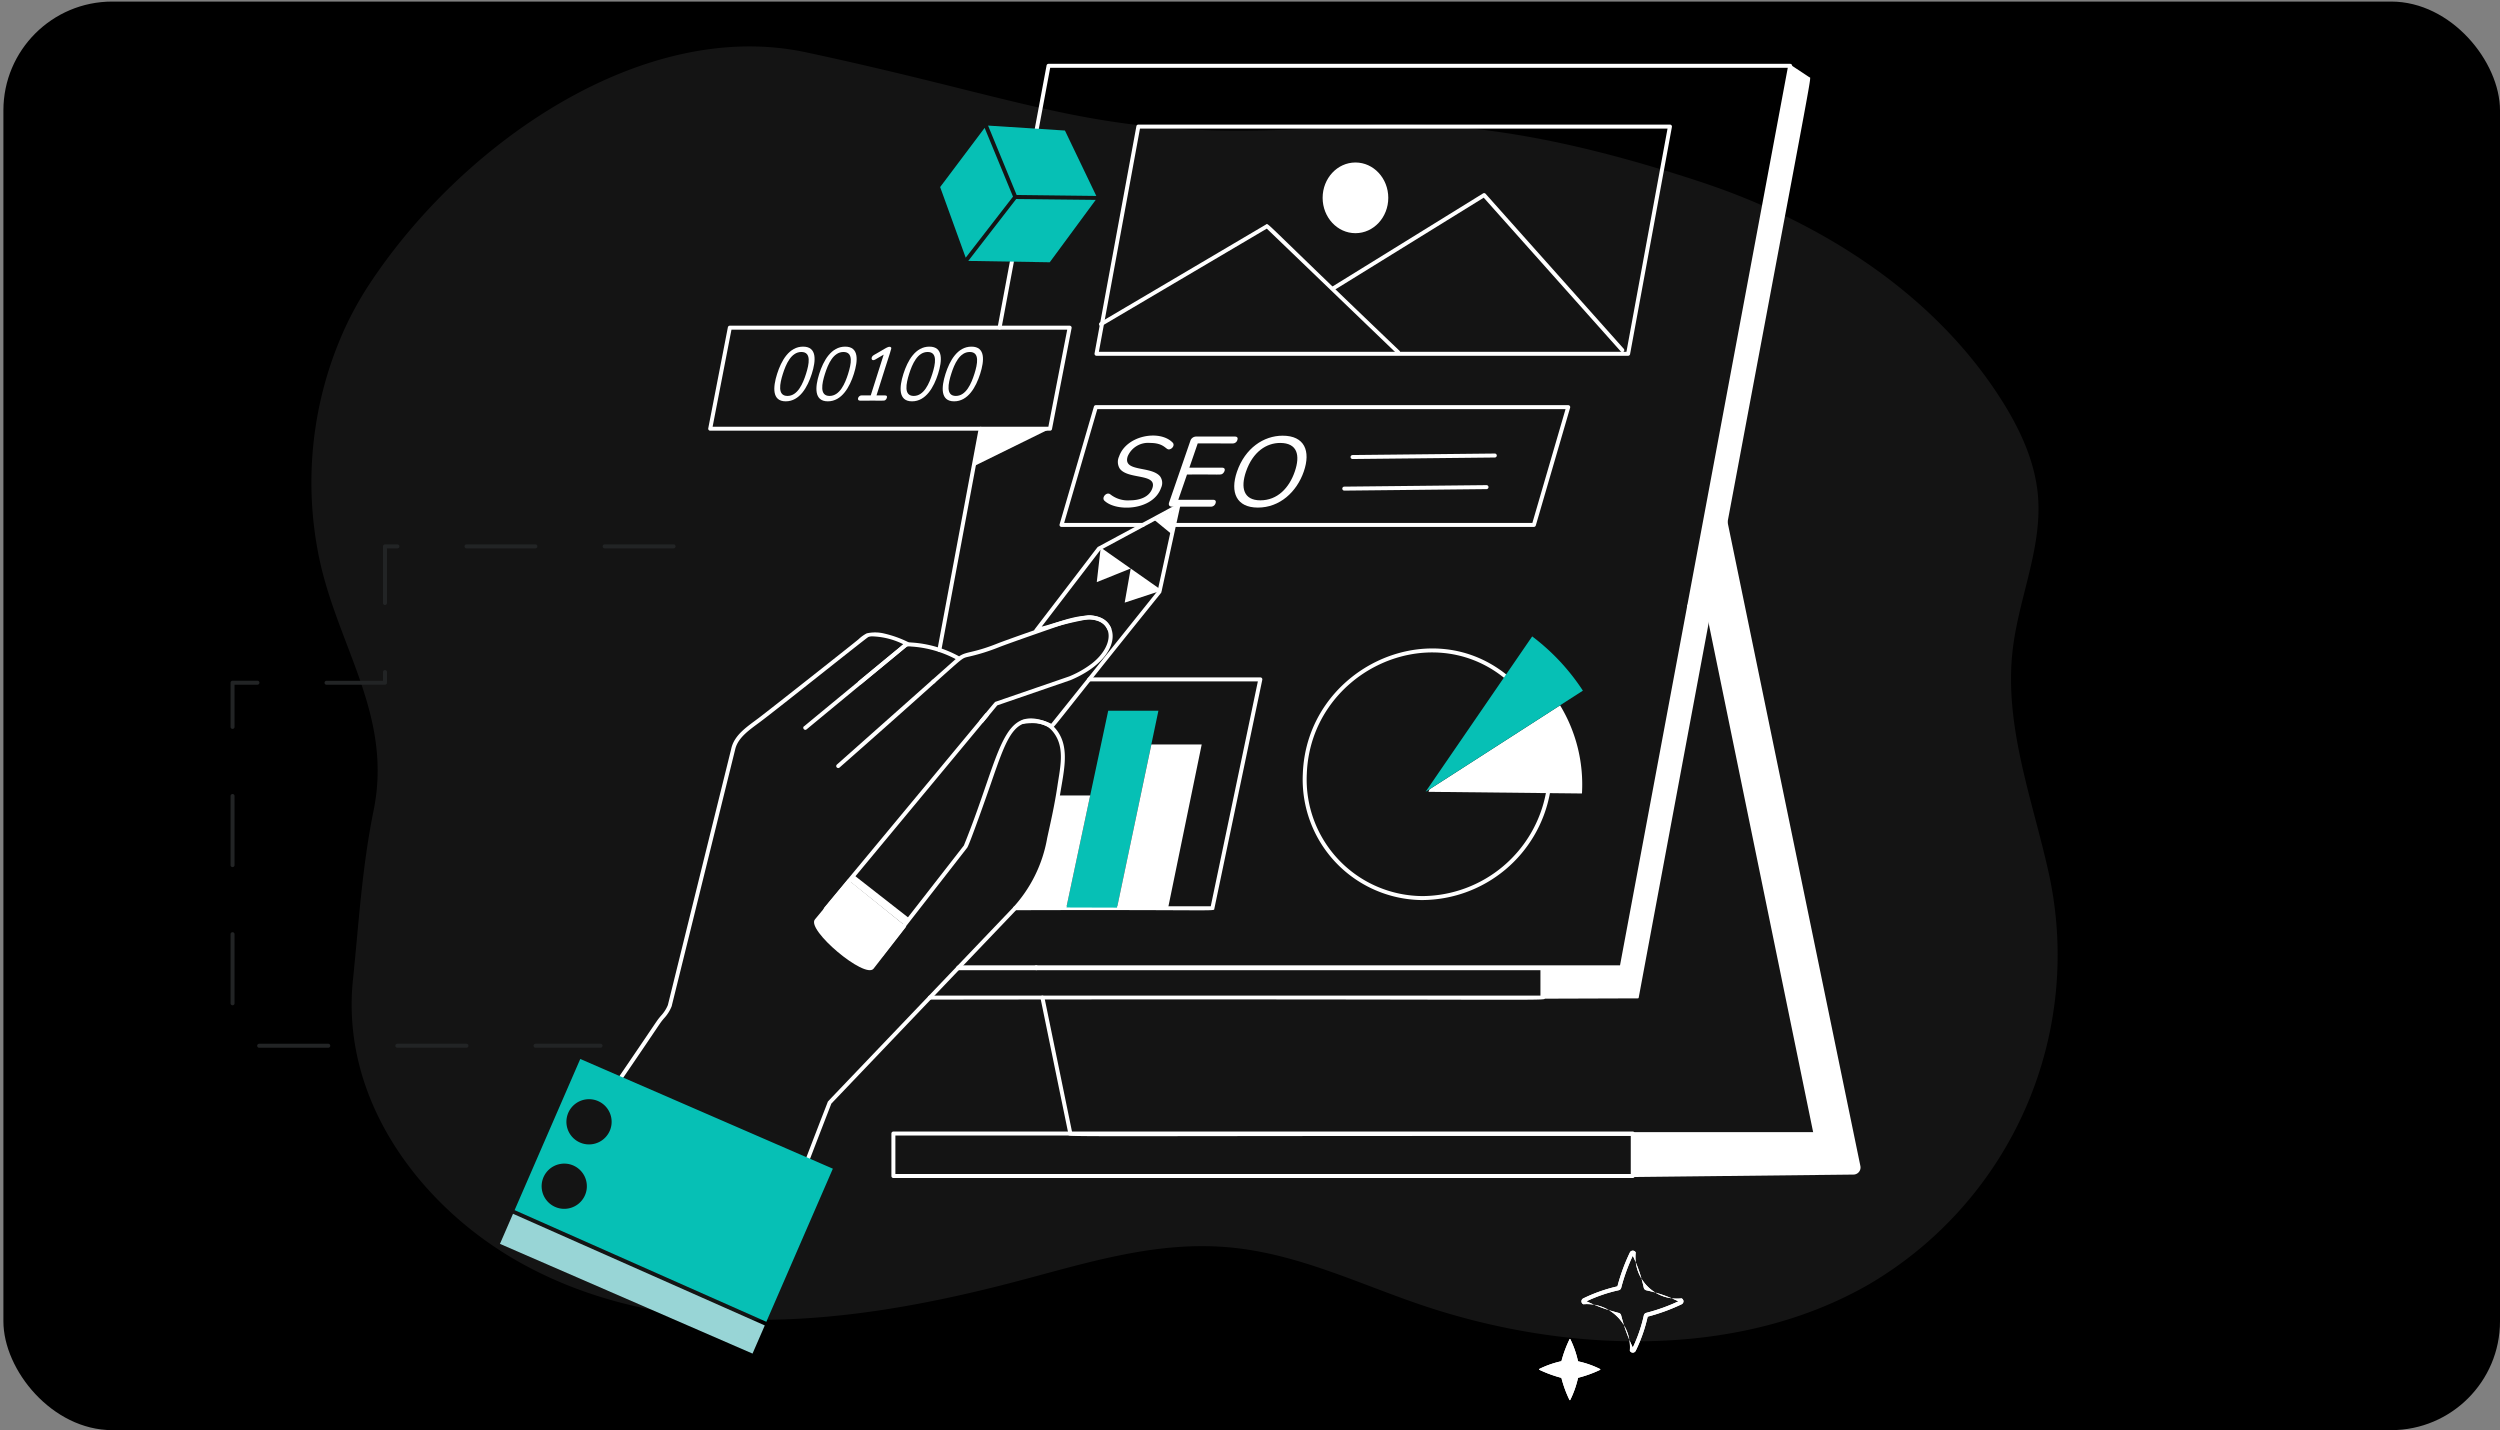 <svg xmlns="http://www.w3.org/2000/svg" xmlns:xlink="http://www.w3.org/1999/xlink" width="367.5" height="210.231" viewBox="0 0 367.5 210.231"><rect x="0" y="0" width="367.5" height="210.231" fill="#808080" stroke="none"/><defs><clipPath id="clip-path"><rect id="Rectangle_18810" data-name="Rectangle 18810" width="367" height="210" rx="16" transform="translate(359.5 2141.769)" fill="#e4e4e4" opacity="0.3"></rect></clipPath></defs><g id="_8" data-name="8" transform="translate(-359.5 -1899.769)"><rect id="Rectangle_18806" data-name="Rectangle 18806" width="367" height="210" rx="16" transform="translate(360 1900)"></rect><g id="Group_235394" data-name="Group 235394" transform="translate(0 -242)"><g id="Mask_Group_11" data-name="Mask Group 11" clip-path="url(#clip-path)"><path id="Path_22541" data-name="Path 22541" d="M25.016,98.41a54.634,54.634,0,0,0-3.792,33.53c2.7,13.151,10.884,23.254,8.043,37.283-1.73,8.545-2.164,16.461-3.041,24.916-1.8,17.362,9.471,32.659,23.455,40.92,11.358,6.709,24.674,9.226,37.732,9.048,11.753-.161,23.485-2.332,34.874-5.25,10.975-2.812,21.706-6.518,33.21-5.349,9.568.972,18.185,5.109,27.1,8.193,21.273,7.364,47.042,8.4,66.495-2.808a56.123,56.123,0,0,0,26.267-61.115c-2.384-10.523-6.408-21.13-5.158-32.095.871-7.641,4.365-15.015,3.725-22.678-.426-5.092-2.667-9.869-5.409-14.18-10.01-15.743-26.771-26.284-44.5-32.091-16.685-5.465-33.892-9.424-51.262-8.108-35.915,2.718-43.237-2.986-79.941-10.836-23.7-5.068-50.2,13-64.067,33.927A49.835,49.835,0,0,0,25.016,98.41Z" transform="translate(385.157 2091.666)" fill="#fff" opacity="0.08"></path><g id="SEO_Analytics" transform="translate(-137.092 1846.159)"><g id="Group_250414" data-name="Group 250414" transform="translate(530.483 304.994)"><g id="Group_250409" data-name="Group 250409" transform="translate(39.602 0)"><g id="Group_250270" data-name="Group 250270" transform="translate(57.543 66.877)"><g id="Group_250260" data-name="Group 250260" transform="translate(20.991 65.645)"><g id="Group_250259" data-name="Group 250259"><g id="Group_250258" data-name="Group 250258"><path id="Path_56748" data-name="Path 56748" d="M2076.693,2963.458l-.023-.125a.293.293,0,0,1,.577-.106l.023.125A.293.293,0,0,1,2076.693,2963.458Z" transform="translate(-2076.665 -2962.989)" fill="#fff"></path></g></g></g><g id="Group_250263" data-name="Group 250263" transform="translate(21.905 12.532)"><g id="Group_250262" data-name="Group 250262"><g id="Group_250261" data-name="Group 250261"><path id="Path_56749" data-name="Path 56749" d="M2209.334,1993.955c-114.778-.1-110.423.218-110.517-.233l-4.125-20.064a.293.293,0,0,1,.574-.118l4.077,19.83h109.632l-15.833-77.042h-3.09a.293.293,0,0,1,0-.586h3.329a.293.293,0,0,1,.287.234l15.954,77.628A.293.293,0,0,1,2209.334,1993.955Z" transform="translate(-2094.685 -1915.742)" fill="#fff"></path></g></g></g><g id="Group_250266" data-name="Group 250266" transform="translate(109.011)"><g id="Group_250265" data-name="Group 250265"><g id="Group_250264" data-name="Group 250264"><path id="Path_56750" data-name="Path 56750" d="M3822.716,1680.988l16.022,78.043h-26.532v6.374l32.417-.36a1.047,1.047,0,0,0,1.014-1.259l-19.56-94.823a.4.4,0,0,0-.394-.32Z" transform="translate(-3812.207 -1668.643)" fill="#fff"></path></g></g></g><g id="Group_250269" data-name="Group 250269" transform="translate(0 90.074)"><g id="Group_250268" data-name="Group 250268"><g id="Group_250267" data-name="Group 250267"><path id="Path_56751" data-name="Path 56751" d="M1771.763,3451.5H1663.076a.293.293,0,0,1-.293-.293v-6.246a.293.293,0,0,1,.293-.293h108.687a.293.293,0,0,1,.293.293v6.246A.293.293,0,0,1,1771.763,3451.5Zm-108.394-.586h108.1v-5.661h-108.1Z" transform="translate(-1662.783 -3444.666)" fill="#fff"></path></g></g></g></g><g id="Group_250273" data-name="Group 250273" transform="translate(67.327 0.129)"><g id="Group_250272" data-name="Group 250272"><g id="Group_250271" data-name="Group 250271"><path id="Path_56752" data-name="Path 56752" d="M1855.817,485.224h97.449l24.806-132.684,2.8,1.852c.365.234,1.176-5.649-25.1,135.278a.137.137,0,0,1-.141.117l-14.039.047v-.156h.031v-4.328H1855.7Z" transform="translate(-1855.7 -352.54)" fill="#fff"></path></g></g></g><g id="Group_250276" data-name="Group 250276" transform="translate(64.298 53.347)"><g id="Group_250275" data-name="Group 250275"><g id="Group_250274" data-name="Group 250274"><path id="Path_56753" data-name="Path 56753" d="M1795.987,1434.62l6.078-32.525a.293.293,0,0,1,.575.108l-6.078,32.525A.293.293,0,0,1,1795.987,1434.62Z" transform="translate(-1795.981 -1401.857)" fill="#fff"></path></g></g></g><g id="Group_250279" data-name="Group 250279" transform="translate(67.153)"><g id="Group_250278" data-name="Group 250278"><g id="Group_250277" data-name="Group 250277"><path id="Path_56754" data-name="Path 56754" d="M1950.017,483.1h-97.449a.293.293,0,0,1,0-.586h97.206l24.659-131.935H1866.007l-1.682,9.011a.293.293,0,0,1-.575-.108l1.727-9.25a.292.292,0,0,1,.288-.239h109.019a.293.293,0,0,1,.288.344c-26.481,141.7-24.689,132.107-24.767,132.523A.292.292,0,0,1,1950.017,483.1Z" transform="translate(-1852.277 -349.994)" fill="#fff"></path></g></g></g><g id="Group_250282" data-name="Group 250282" transform="translate(63.432 90.498)"><g id="Group_250281" data-name="Group 250281"><g id="Group_250280" data-name="Group 250280"><path id="Path_56755" data-name="Path 56755" d="M1778.91,2134.686v-.016a.293.293,0,1,1,0,.016Z" transform="translate(-1778.91 -2134.379)" fill="#fff"></path></g></g></g><g id="Group_250285" data-name="Group 250285" transform="translate(73.15 28.784)"><g id="Group_250284" data-name="Group 250284"><g id="Group_250283" data-name="Group 250283"><path id="Path_56756" data-name="Path 56756" d="M1970.527,927.492l1.813-9.711a.293.293,0,0,1,.575.107L1971.1,927.6A.293.293,0,0,1,1970.527,927.492Z" transform="translate(-1970.521 -917.543)" fill="#fff"></path></g></g></g><g id="Group_250288" data-name="Group 250288" transform="translate(62.903 132.645)"><g id="Group_250287" data-name="Group 250287"><g id="Group_250286" data-name="Group 250286"><path id="Path_56757" data-name="Path 56757" d="M1768.758,2970.328a.293.293,0,0,1,0-.586h89.758V2966h-85.625a.293.293,0,0,1,0-.586h85.917a.293.293,0,0,1,.293.292v4.329C1859.1,2970.617,1864.76,2970.189,1768.758,2970.328Z" transform="translate(-1768.467 -2965.414)" fill="#fff"></path></g></g></g><g id="Group_250301" data-name="Group 250301" transform="translate(118.01 84.168)"><g id="Group_250292" data-name="Group 250292" transform="translate(0 1.77)"><g id="Group_250291" data-name="Group 250291"><g id="Group_250290" data-name="Group 250290"><g id="Group_250289" data-name="Group 250289"><path id="Path_56758" data-name="Path 56758" d="M2872.62,2081.468h-.169a17.717,17.717,0,0,1-17.393-18.54c.531-15.222,18.268-23.908,29.909-14.617a.293.293,0,0,1-.366.458c-11.228-8.963-28.437-.638-28.957,14.179a17.124,17.124,0,0,0,17.113,17.935,18.607,18.607,0,0,0,18.043-15.194.293.293,0,0,1,.577.105A19.194,19.194,0,0,1,2872.62,2081.468Z" transform="translate(-2855.047 -2044.482)" fill="#fff"></path></g></g></g></g><g id="Group_250296" data-name="Group 250296" transform="translate(18.494 10.131)"><g id="Group_250295" data-name="Group 250295"><g id="Group_250294" data-name="Group 250294"><g id="Group_250293" data-name="Group 250293"><path id="Path_56759" data-name="Path 56759" d="M3242.258,2222.293l-22.552-.243a1.7,1.7,0,0,1,.154-.382l19.182-12.334A22.43,22.43,0,0,1,3242.258,2222.293Z" transform="translate(-3219.706 -2209.334)" fill="#fff"></path></g></g></g></g><g id="Group_250300" data-name="Group 250300" transform="translate(18.054)"><g id="Group_250299" data-name="Group 250299"><g id="Group_250298" data-name="Group 250298"><g id="Group_250297" data-name="Group 250297"><path id="Path_56760" data-name="Path 56760" d="M3211.03,2032.415l15.675-22.841a31.62,31.62,0,0,1,7.451,7.975Z" transform="translate(-3211.03 -2009.574)" fill="#06c0b5"></path></g></g></g></g></g><g id="Group_250314" data-name="Group 250314" transform="translate(87.403 8.931)"><g id="Group_250304" data-name="Group 250304"><g id="Group_250303" data-name="Group 250303"><g id="Group_250302" data-name="Group 250302"><path id="Path_56761" data-name="Path 56761" d="M2330,560.084h-78.147a.293.293,0,0,1-.289-.346l6.15-33.4a.293.293,0,0,1,.288-.24h78.146a.293.293,0,0,1,.288.346l-6.15,33.4A.293.293,0,0,1,2330,560.084Zm-77.8-.586h77.551l6.042-32.814h-77.551Z" transform="translate(-2251.561 -526.098)" fill="#fff"></path></g></g></g><g id="Group_250307" data-name="Group 250307" transform="translate(33.531 5.571)"><g id="Group_250306" data-name="Group 250306"><g id="Group_250305" data-name="Group 250305"><ellipse id="Ellipse_1934" data-name="Ellipse 1934" cx="4.825" cy="5.196" rx="4.825" ry="5.196" fill="#fff"></ellipse></g></g></g><g id="Group_250310" data-name="Group 250310" transform="translate(0.634 14.61)"><g id="Group_250309" data-name="Group 250309"><g id="Group_250308" data-name="Group 250308"><path id="Path_56762" data-name="Path 56762" d="M2307.894,833.245l-19.134-18.4-24.247,14.307a.293.293,0,0,1-.3-.5l24.438-14.42c.368-.219-.767-.909,19.646,18.6A.293.293,0,0,1,2307.894,833.245Z" transform="translate(-2264.069 -814.162)" fill="#fff"></path></g></g></g><g id="Group_250313" data-name="Group 250313" transform="translate(34.848 10.073)"><g id="Group_250312" data-name="Group 250312"><g id="Group_250311" data-name="Group 250311"><path id="Path_56763" data-name="Path 56763" d="M2981.2,747.988l-20.158-22.614-21.915,13.549a.293.293,0,0,1-.308-.5l22.124-13.678a.291.291,0,0,1,.373.054l20.322,22.8A.293.293,0,0,1,2981.2,747.988Z" transform="translate(-2938.679 -724.702)" fill="#fff"></path></g></g></g></g><g id="Group_250326" data-name="Group 250326" transform="translate(64.709 9.083)"><g id="Group_250325" data-name="Group 250325"><g id="Group_250317" data-name="Group 250317" transform="translate(0 0.336)"><g id="Group_250316" data-name="Group 250316"><g id="Group_250315" data-name="Group 250315"><path id="Path_56764" data-name="Path 56764" d="M1814.8,545.807l-6.953,8.977L1804.09,544.4l6.54-8.7Z" transform="translate(-1804.09 -535.705)" fill="#06c0b5"></path></g></g></g><g id="Group_250320" data-name="Group 250320" transform="translate(7.047)"><g id="Group_250319" data-name="Group 250319"><g id="Group_250318" data-name="Group 250318"><path id="Path_56765" data-name="Path 56765" d="M1958.947,539.417l-11.711-.141-4.2-10.2,11.3.727Z" transform="translate(-1943.04 -529.081)" fill="#06c0b5"></path></g></g></g><g id="Group_250324" data-name="Group 250324" transform="translate(4.133 10.782)"><g id="Group_250323" data-name="Group 250323"><g id="Group_250322" data-name="Group 250322"><g id="Group_250321" data-name="Group 250321"><path id="Path_56766" data-name="Path 56766" d="M1904.315,741.8l-6.758,9.172-11.977-.2,7.047-9.1Z" transform="translate(-1885.58 -741.666)" fill="#06c0b5"></path></g></g></g></g></g></g><g id="Group_250339" data-name="Group 250339" transform="translate(75.434 90.191)"><g id="Group_250329" data-name="Group 250329"><g id="Group_250328" data-name="Group 250328"><g id="Group_250327" data-name="Group 250327"><path id="Path_56767" data-name="Path 56767" d="M2015.848,2162.554a.293.293,0,0,1,0-.586h28.763l6.925-33.056h-24.781a.293.293,0,0,1,0-.586H2051.9a.293.293,0,0,1,.287.353l-7.047,33.642C2045.043,2162.77,2046.393,2162.452,2015.848,2162.554Z" transform="translate(-2015.557 -2128.326)" fill="#fff"></path></g></g></g><g id="Group_250332" data-name="Group 250332" transform="translate(7.826 4.902)"><g id="Group_250331" data-name="Group 250331"><g id="Group_250330" data-name="Group 250330"><path id="Path_56768" data-name="Path 56768" d="M2177.319,2253.927l-7.459-.023,6.154-28.924h7.379Z" transform="translate(-2169.86 -2224.98)" fill="#06c0b5"></path></g></g></g><g id="Group_250335" data-name="Group 250335" transform="translate(0.838 17.356)"><g id="Group_250334" data-name="Group 250334"><g id="Group_250333" data-name="Group 250333"><path id="Path_56769" data-name="Path 56769" d="M2042.578,2470.54l-3.508,16.493h-6.984l.148-.695a21.028,21.028,0,0,0,4.3-9.446c.215-.858.912-4.1,1.3-6.352Z" transform="translate(-2032.085 -2470.54)" fill="#fff"></path></g></g></g><g id="Group_250338" data-name="Group 250338" transform="translate(15.281 9.859)"><g id="Group_250337" data-name="Group 250337"><g id="Group_250336" data-name="Group 250336"><path id="Path_56770" data-name="Path 56770" d="M2324.376,2346.642l-7.526.065,5.044-23.988h7.4Z" transform="translate(-2316.85 -2322.72)" fill="#fff"></path></g></g></g></g><g id="Group_250342" data-name="Group 250342" transform="translate(30.616 38.492)"><g id="Group_250341" data-name="Group 250341"><g id="Group_250340" data-name="Group 250340"><path id="Path_56771" data-name="Path 56771" d="M1182.109,1124.387h-49.954a.293.293,0,0,1-.288-.349l2.884-14.851a.293.293,0,0,1,.287-.237h49.954a.293.293,0,0,1,.288.349l-2.884,14.851A.293.293,0,0,1,1182.109,1124.387Zm-49.6-.586h49.356l2.77-14.265h-49.356Z" transform="translate(-1131.863 -1108.95)" fill="#fff"></path></g></g></g><g id="Group_250343" data-name="Group 250343" transform="translate(88.714 54.643)"><path id="Path_56772" data-name="Path 56772" d="M2284.277,1428.508c2.058,0,2.286.989,2.764.95s.89-.624.548-.994c-1.879-1.954-6.8-1.1-7.885,2.032a1.88,1.88,0,0,0,.095,1.776c1.189,1.661,5.565.661,4.8,2.887-.458,1.331-1.9,1.783-3.3,1.783a4.141,4.141,0,0,1-2.9-.892c-.542-.4-1.312.506-.844.95,1.772,1.686,7.178,1.428,8.326-1.9a1.65,1.65,0,0,0-.155-1.688c-1.331-1.58-5.564-.577-4.744-2.96A3.257,3.257,0,0,1,2284.277,1428.508Z" transform="translate(-2277.408 -1427.421)" fill="#fff"></path><path id="Path_56773" data-name="Path 56773" d="M2476.342,1431.408a.7.7,0,0,0,.708-.511c.1-.3-.006-.5-.361-.5h-5.651a.9.9,0,0,0-.91.658l-3.1,8.99c-.148.432.013.658.458.658h5.65a.706.706,0,0,0,.708-.511c.1-.3-.008-.5-.361-.5h-5.119l1.28-3.713c4.995-.043,4.919.1,5.241-.131.273-.2.576-.877-.093-.877h-4.8l1.229-3.567Z" transform="translate(-2457.362 -1430.249)" fill="#fff"></path><path id="Path_56774" data-name="Path 56774" d="M2663.618,1427.8c-2.8,0-5.524,1.838-6.71,5.277-1.054,3.061-.08,5.292,3.067,5.292,3.214,0,5.711-2.292,6.751-5.306S2666.84,1427.8,2663.618,1427.8Zm1.781,5.277c-.824,2.4-2.541,4.225-5.056,4.225-2.482,0-2.928-1.857-2.113-4.225,1.014-2.941,3.019-4.21,5.02-4.21C2665.772,1428.867,2666.231,1430.664,2665.4,1433.077Z" transform="translate(-2637.274 -1427.781)" fill="#fff"></path></g><g id="Group_250346" data-name="Group 250346" transform="translate(82.253 50.174)"><g id="Group_250345" data-name="Group 250345"><g id="Group_250344" data-name="Group 250344"><path id="Path_56775" data-name="Path 56775" d="M2219.738,1357.2h-52.893a.293.293,0,0,1,0-.586h52.672l4.876-16.727h-68.829l-4.876,16.727h11.571a.293.293,0,0,1,0,.586H2150.3a.294.294,0,0,1-.282-.375l5.047-17.313a.294.294,0,0,1,.282-.211h69.44a.293.293,0,0,1,.281.375l-5.047,17.313A.293.293,0,0,1,2219.738,1357.2Z" transform="translate(-2150.005 -1339.301)" fill="#fff"></path></g></g></g><g id="Group_250374" data-name="Group 250374" transform="translate(17.551 64.69)"><g id="Group_250349" data-name="Group 250349" transform="translate(52.962 30.732)"><g id="Group_250348" data-name="Group 250348"><g id="Group_250347" data-name="Group 250347"><path id="Path_56776" data-name="Path 56776" d="M1918.6,2232.474l.743-.9a.293.293,0,0,1,.452.373l-.743.9A.293.293,0,0,1,1918.6,2232.474Z" transform="translate(-1918.529 -2231.466)" fill="#fff"></path></g></g></g><g id="Group_250352" data-name="Group 250352" transform="translate(0 18.882)"><g id="Group_250351" data-name="Group 250351"><g id="Group_250350" data-name="Group 250350"><path id="Path_56777" data-name="Path 56777" d="M874.311,2062.982c5.992-8.78,5.28-7.862,6.034-8.781a5.264,5.264,0,0,0,1.041-1.594.005.005,0,0,0,0,0c11.539-46.685,8.969-36.236,9.343-37.8.488-1.948,2.289-3.115,3.969-4.375,1.443-1.081,14.177-11.133,14.732-11.618a5.063,5.063,0,0,1,1.191-.856,5.66,5.66,0,0,1,2.641.042,16.043,16.043,0,0,1,3.419,1.226.293.293,0,0,1,.06.491c-1.782,1.461-14.98,12.373-14.9,12.307l-.055.04c-.332.292-.732-.289-.317-.486.106-.107,7.878-6.511,7.8-6.446.075-.08,6.665-5.506,6.743-5.57a11.027,11.027,0,0,0-4.537-1.16,1.573,1.573,0,0,0-.616.093c-.3.135-13.212,10.463-15.808,12.407-1.566,1.173-3.317,2.312-3.75,4.043v0c-11.539,46.685-8.969,36.237-9.343,37.8a5.569,5.569,0,0,1-1.157,1.827c-.784.958.02-.069-6,8.741A.293.293,0,0,1,874.311,2062.982Z" transform="translate(-874.255 -1997.811)" fill="#fff"></path></g></g></g><g id="Group_250355" data-name="Group 250355" transform="translate(27.47 31.644)"><g id="Group_250354" data-name="Group 250354"><g id="Group_250353" data-name="Group 250353"><path id="Path_56778" data-name="Path 56778" d="M1415.921,2313.855c2.89-7.52,2.651-6.849,3.148-8.156.039-.1-1.156,1.189,27.1-28.419a20.215,20.215,0,0,0,5.145-10.331c.454-2.088,1.073-4.729,1.52-7.738.426-2.855,1.173-5.831-.8-8.076-1.03-1.177-2.7-1.212-4.24-1a.293.293,0,0,1-.047-.583c1.719-.235,3.558-.136,4.728,1.2,2.3,2.621,1.3,6.182.71,9.96-.453,2.647-.971,4.877-1.3,6.375a20.728,20.728,0,0,1-5.294,10.6l-27,28.277c-.551,1.441-.448,1.129-3.128,8.1A.293.293,0,0,1,1415.921,2313.855Z" transform="translate(-1415.898 -2249.448)" fill="#fff"></path></g></g></g><g id="Group_250358" data-name="Group 250358" transform="translate(31.877 16.423)"><g id="Group_250357" data-name="Group 250357"><g id="Group_250356" data-name="Group 250356"><path id="Path_56779" data-name="Path 56779" d="M1502.881,1971.233l17.459-15.507a16.136,16.136,0,0,0-6.493-1.842c-.333-.032-.61-.06-.772.074-.009.007-.056.044-.064.05-2.389,1.985-3.024,2.49-6.546,5.4a.293.293,0,0,1-.372-.453c4.125-3.4,5.625-4.647,5.75-4.738,1.012-.842,1.034-1.023,2-.927a16.72,16.72,0,0,1,7,2.033c1.11-.759,1.982-.433,5.615-1.879,1.633-.649,8.625-3.066,9.185-3.253,2.335-.77,5.787-1.625,7.214.382a3.143,3.143,0,0,1,.34.6.293.293,0,0,1-.548.208,3.8,3.8,0,0,0-.292-.5c-1.257-1.672-4.542-.784-6.53-.129-.67.224-7.7,2.662-9.152,3.241a29.435,29.435,0,0,1-4.671,1.436c-1.152.32-.157-.1-18.732,16.241A.293.293,0,0,1,1502.881,1971.233Z" transform="translate(-1502.778 -1949.338)" fill="#fff"></path></g></g></g><g id="Group_250361" data-name="Group 250361" transform="translate(30.004)"><g id="Group_250360" data-name="Group 250360"><g id="Group_250359" data-name="Group 250359"><path id="Path_56780" data-name="Path 56780" d="M1473.551,1692.22c-2.222-.386-8.894-5.8-7.511-7.449,26.079-31.391,24.951-30.117,25.1-30.168l10.852-3.736a14.611,14.611,0,0,0,3.328-1.9c3.19-2.5,3.393-6.049-.106-6.488a1.419,1.419,0,0,0-.586.021,52.082,52.082,0,0,0-6.329,1.566c-.269.063-.779.26-1.091.333a.293.293,0,0,1-.3-.464c9.853-12.848,9.2-12.056,9.311-12.114l11.645-6.272a.293.293,0,0,1,.425.321c-2.949,13.449-2.733,12.633-2.813,12.734-16.731,20.748-15.777,20.044-16.178,19.852-5.286-2.482-6.269.766-8.949,8.513-.182.527-3.023,8.65-3.369,9.09-7.163,9.2-12.436,15.966-12.368,15.884A1.072,1.072,0,0,1,1473.551,1692.22Zm.836-.463h0Zm17.02-36.628-24.918,30.016c-.1.123-.033.377.019.517.675,1.844,5.215,5.644,7.143,5.979.145.025.4.049.509-.07l12.333-15.84c5.548-13.661,5.461-21.231,12.845-17.9l15.639-19.538,2.6-11.924-11.027,5.94-8.619,11.251c.374-.115.288-.045,1.657-.472a43.435,43.435,0,0,1,4.928-1.164,1.985,1.985,0,0,1,.768-.027c4.444.558,4.626,6.239-3.086,9.516Z" transform="translate(-1465.853 -1625.515)" fill="#fff"></path></g></g></g><g id="Group_250364" data-name="Group 250364" transform="translate(78.691 0.675)"><g id="Group_250363" data-name="Group 250363"><g id="Group_250362" data-name="Group 250362"><path id="Path_56781" data-name="Path 56781" d="M2425.83,1640.541l2.385,1.954.807-3.675Z" transform="translate(-2425.83 -1638.82)" fill="#fff"></path></g></g></g><g id="Group_250367" data-name="Group 250367" transform="translate(70.182 6.408)"><g id="Group_250366" data-name="Group 250366"><g id="Group_250365" data-name="Group 250365"><path id="Path_56782" data-name="Path 56782" d="M2267.535,1758.214l-5.362,1.761.884-5.017-4.988,2,.581-5.083,8.906,6.241Z" transform="translate(-2258.07 -1751.87)" fill="#fff"></path></g></g></g><g id="Group_250370" data-name="Group 250370" transform="translate(28.616 55.218)"><g id="Group_250369" data-name="Group 250369"><g id="Group_250368" data-name="Group 250368"><path id="Path_56783" data-name="Path 56783" d="M1447.238,2727.393l4.812-6.2-8.576-6.916-4.852,5.873C1437.346,2721.683,1445.961,2728.931,1447.238,2727.393Z" transform="translate(-1438.493 -2714.28)" fill="#fff"></path></g></g></g><g id="Group_250373" data-name="Group 250373" transform="translate(33.802 54.581)"><g id="Group_250372" data-name="Group 250372"><g id="Group_250371" data-name="Group 250371"><path id="Path_56784" data-name="Path 56784" d="M1540.75,2702.554l8.085,6.494.758-.975-8.142-6.364Z" transform="translate(-1540.75 -2701.71)" fill="#fff"></path></g></g></g></g><g id="Group_250375" data-name="Group 250375" transform="translate(40.332 41.571)"><path id="Path_56785" data-name="Path 56785" d="M1327.651,1169.66c-2.05,0-3.2,2.058-3.82,4.015-.614,1.937-.771,4.026,1.272,4.026s3.2-2.077,3.827-4.037S1329.709,1169.66,1327.651,1169.66Zm.433,4c-.454,1.432-1.228,3.247-2.73,3.247s-1.126-1.819-.673-3.247,1.221-3.214,2.721-3.214S1328.54,1172.22,1328.083,1173.664Z" transform="translate(-1323.424 -1169.66)" fill="#fff"></path><path id="Path_56786" data-name="Path 56786" d="M1449.671,1169.66c-2.051,0-3.2,2.06-3.82,4.015-.614,1.937-.771,4.026,1.272,4.026s3.21-2.089,3.827-4.037S1451.725,1169.66,1449.671,1169.66Zm.433,4c-.454,1.432-1.228,3.247-2.731,3.247s-1.126-1.819-.673-3.247,1.221-3.214,2.721-3.214S1450.561,1172.22,1450.1,1173.664Z" transform="translate(-1439.256 -1169.66)" fill="#fff"></path><path id="Path_56787" data-name="Path 56787" d="M1570.243,1170.142c-.3.118-.407.216-2.048,1.157-.509.279-.421.971.153.69l1.29-.751-1.9,5.99H1566.4c-.529,0-.778.778-.246.778,3.548-.033,3.509.075,3.744-.1.157-.117.3-.44.186-.584s-.356-.07-1.5-.094c2.167-6.939,2.261-6.872,2.135-7.046C1570.621,1170.041,1570.4,1170.08,1570.243,1170.142Z" transform="translate(-1553.561 -1170.064)" fill="#fff"></path><path id="Path_56788" data-name="Path 56788" d="M1693.711,1169.66c-2.051,0-3.2,2.06-3.82,4.015-.614,1.937-.771,4.026,1.272,4.026s3.21-2.089,3.827-4.037S1695.765,1169.66,1693.711,1169.66Zm.433,4c-.454,1.432-1.228,3.247-2.731,3.247s-1.125-1.819-.673-3.247,1.221-3.214,2.721-3.214S1694.6,1172.22,1694.143,1173.664Z" transform="translate(-1670.919 -1169.66)" fill="#fff"></path><path id="Path_56789" data-name="Path 56789" d="M1815.73,1169.66c-2.05,0-3.2,2.058-3.82,4.015-.614,1.937-.771,4.026,1.272,4.026s3.2-2.077,3.827-4.037S1817.789,1169.66,1815.73,1169.66Zm.433,4c-.454,1.432-1.229,3.247-2.731,3.247s-1.126-1.819-.673-3.247,1.221-3.214,2.721-3.214S1816.62,1172.22,1816.163,1173.664Z" transform="translate(-1786.75 -1169.66)" fill="#fff"></path></g><g id="Group_250378" data-name="Group 250378" transform="translate(69.583 53.636)"><g id="Group_250377" data-name="Group 250377"><g id="Group_250376" data-name="Group 250376"><path id="Path_56790" data-name="Path 56790" d="M1911.46,1407.56l-11.28,5.551,1.062-5.543Z" transform="translate(-1900.18 -1407.56)" fill="#fff"></path></g></g></g><g id="Group_250387" data-name="Group 250387" transform="translate(152.751 174.463)"><g id="Group_250382" data-name="Group 250382" transform="translate(6.231)"><g id="Group_250381" data-name="Group 250381"><g id="Group_250380" data-name="Group 250380"><g id="Group_250379" data-name="Group 250379"><path id="Path_56791" data-name="Path 56791" d="M3670.01,3804.658a6.332,6.332,0,0,0-6.837-6.821.476.476,0,0,1-.008-.859,23.083,23.083,0,0,1,5.021-1.768,28.019,28.019,0,0,1,1.827-4.975.476.476,0,0,1,.859-.007,6.106,6.106,0,0,0,6.743,6.747.476.476,0,0,1,0,.864,27.954,27.954,0,0,1-4.984,1.819,22.682,22.682,0,0,1-1.752,5.01A.475.475,0,0,1,3670.01,3804.658Zm-6.374-7.253a26.761,26.761,0,0,0,4.742,1.71.476.476,0,0,1,.34.314,26.7,26.7,0,0,0,1.727,4.774,21.866,21.866,0,0,0,1.626-4.741.5.5,0,0,1,.336-.354,26.836,26.836,0,0,0,4.744-1.7,21.488,21.488,0,0,0-4.721-1.625.5.5,0,0,1-.365-.348,21.627,21.627,0,0,0-1.621-4.734,27.007,27.007,0,0,0-1.71,4.733.479.479,0,0,1-.366.34A21.913,21.913,0,0,0,3663.637,3797.4Z" transform="translate(-3662.898 -3789.959)" fill="#fff"></path></g></g></g></g><g id="Group_250386" data-name="Group 250386" transform="translate(0 12.978)"><g id="Group_250385" data-name="Group 250385"><g id="Group_250384" data-name="Group 250384"><g id="Group_250383" data-name="Group 250383"><path id="Path_56792" data-name="Path 56792" d="M3549.012,4050.4a17.747,17.747,0,0,1-3.207,1.161c-.02.01-.04.02-.04.04a14.233,14.233,0,0,1-1.14,3.223.066.066,0,0,1-.111,0,17,17,0,0,1-1.18-3.216c-.01-.02-.02-.04-.04-.04a18.492,18.492,0,0,1-3.213-1.18.067.067,0,0,1,0-.121,14.372,14.372,0,0,1,3.217-1.13.037.037,0,0,0,.04-.04,17.634,17.634,0,0,1,1.19-3.2.059.059,0,0,1,.11,0,14.22,14.22,0,0,1,1.121,3.206.066.066,0,0,0,.04.05,13.664,13.664,0,0,1,3.213,1.13A.067.067,0,0,1,3549.012,4050.4Z" transform="translate(-3540.044 -4045.858)" fill="#fff"></path></g></g></g></g></g><g id="Group_250391" data-name="Group 250391" transform="translate(158.982 174.463)"><g id="Group_250390" data-name="Group 250390"><g id="Group_250389" data-name="Group 250389"><g id="Group_250388" data-name="Group 250388"><path id="Path_56793" data-name="Path 56793" d="M3670.01,3804.658a6.332,6.332,0,0,0-6.837-6.821.476.476,0,0,1-.008-.859,23.083,23.083,0,0,1,5.021-1.768,28.019,28.019,0,0,1,1.827-4.975.476.476,0,0,1,.859-.007,6.106,6.106,0,0,0,6.743,6.747.476.476,0,0,1,0,.864,27.954,27.954,0,0,1-4.984,1.819,22.682,22.682,0,0,1-1.752,5.01A.475.475,0,0,1,3670.01,3804.658Zm-6.374-7.253a26.761,26.761,0,0,0,4.742,1.71.476.476,0,0,1,.34.314,26.7,26.7,0,0,0,1.727,4.774,21.866,21.866,0,0,0,1.626-4.741.5.5,0,0,1,.336-.354,26.836,26.836,0,0,0,4.744-1.7,21.488,21.488,0,0,0-4.721-1.625.5.5,0,0,1-.365-.348,21.627,21.627,0,0,0-1.621-4.734,27.007,27.007,0,0,0-1.71,4.733.479.479,0,0,1-.366.34A21.913,21.913,0,0,0,3663.637,3797.4Z" transform="translate(-3662.898 -3789.959)" fill="#fff"></path></g></g></g></g><g id="Group_250395" data-name="Group 250395" transform="translate(152.751 187.442)"><g id="Group_250394" data-name="Group 250394"><g id="Group_250393" data-name="Group 250393"><g id="Group_250392" data-name="Group 250392"><path id="Path_56794" data-name="Path 56794" d="M3549.012,4050.4a17.747,17.747,0,0,1-3.207,1.161c-.02.01-.04.02-.04.04a14.233,14.233,0,0,1-1.14,3.223.066.066,0,0,1-.111,0,17,17,0,0,1-1.18-3.216c-.01-.02-.02-.04-.04-.04a18.492,18.492,0,0,1-3.213-1.18.067.067,0,0,1,0-.121,14.372,14.372,0,0,1,3.217-1.13.037.037,0,0,0,.04-.04,17.634,17.634,0,0,1,1.19-3.2.059.059,0,0,1,.11,0,14.22,14.22,0,0,1,1.121,3.206.066.066,0,0,0,.04.05,13.664,13.664,0,0,1,3.213,1.13A.067.067,0,0,1,3549.012,4050.4Z" transform="translate(-3540.044 -4045.858)" fill="#fff"></path></g></g></g></g><g id="Group_250398" data-name="Group 250398" transform="translate(125.043 57.285)"><g id="Group_250397" data-name="Group 250397"><g id="Group_250396" data-name="Group 250396"><path id="Path_56795" data-name="Path 56795" d="M2994.007,1480.308a.293.293,0,0,1,0-.586l20.907-.221a.293.293,0,0,1,0,.586l-20.9.221Z" transform="translate(-2993.716 -1479.501)" fill="#fff"></path></g></g></g><g id="Group_250401" data-name="Group 250401" transform="translate(123.827 61.93)"><g id="Group_250400" data-name="Group 250400"><g id="Group_250399" data-name="Group 250399"><path id="Path_56796" data-name="Path 56796" d="M2970.026,1571.9a.293.293,0,0,1,0-.586l20.906-.221a.293.293,0,0,1,0,.586l-20.9.221Z" transform="translate(-2969.735 -1571.093)" fill="#fff"></path></g></g></g><g id="Group_250408" data-name="Group 250408" transform="translate(0 146.284)"><g id="Group_250404" data-name="Group 250404" transform="translate(2.154)"><g id="Group_250403" data-name="Group 250403"><g id="Group_250402" data-name="Group 250402"><path id="Path_56797" data-name="Path 56797" d="M607.674,3272.97l9.777-22.507-37.129-16.129-9.654,22.222Zm-29.368-29.776a3.324,3.324,0,1,1,2.925,3.68A3.324,3.324,0,0,1,578.306,3243.194Zm-3.642,9.468a3.324,3.324,0,1,1,2.925,3.681A3.324,3.324,0,0,1,574.664,3252.661Z" transform="translate(-570.669 -3234.334)" fill="#06c0b5"></path></g></g></g><g id="Group_250407" data-name="Group 250407" transform="translate(0 22.759)"><g id="Group_250406" data-name="Group 250406"><g id="Group_250405" data-name="Group 250405"><path id="Path_56798" data-name="Path 56798" d="M530.11,3683.09l-1.921,4.421,37.129,16.13,1.8-4.138Z" transform="translate(-528.189 -3683.09)" fill="#98d5d6"></path></g></g></g></g></g><g id="Group_250413" data-name="Group 250413" transform="translate(0 70.635)"><g id="Group_250412" data-name="Group 250412"><g id="Group_250411" data-name="Group 250411"><g id="Group_250410" data-name="Group 250410"><path id="Path_56799" data-name="Path 56799" d="M640.569,679.013h-9.552a.293.293,0,0,1,0-.586h9.552A.293.293,0,0,1,640.569,679.013Zm-19.708,0H610.7a.293.293,0,0,1,0-.586h10.157A.293.293,0,0,1,620.861,679.013Zm-20.313,0H590.391a.293.293,0,0,1,0-.586h10.157A.293.293,0,0,1,600.547,679.013Zm-14.364-6.534V662.322a.293.293,0,0,1,.586,0v10.157A.293.293,0,0,1,586.183,672.478Zm0-20.313V642.008a.293.293,0,0,1,.586,0v10.157A.293.293,0,0,1,586.183,652.165Zm0-20.313v-6.5a.293.293,0,0,1,.293-.293h3.66a.293.293,0,0,1,0,.586h-3.367v6.2A.293.293,0,0,1,586.183,631.852Zm22.7-6.2h-8.591a.293.293,0,0,1,0-.586h8.3V623.79a.293.293,0,0,1,.586,0v1.565A.293.293,0,0,1,608.883,625.648Zm-.293-12.015v-8.327a.293.293,0,0,1,.293-.293h1.83a.293.293,0,0,1,0,.586h-1.537v8.034A.293.293,0,0,1,608.59,613.633Zm42.749-8.034H641.183a.293.293,0,0,1,0-.586h10.157A.293.293,0,0,1,651.339,605.6Zm-20.313,0H620.87a.293.293,0,0,1,0-.586h10.157A.293.293,0,0,1,631.026,605.6Z" transform="translate(-586.183 -605.013)" fill="#222425"></path></g></g></g></g></g></g></g></g></g></svg>